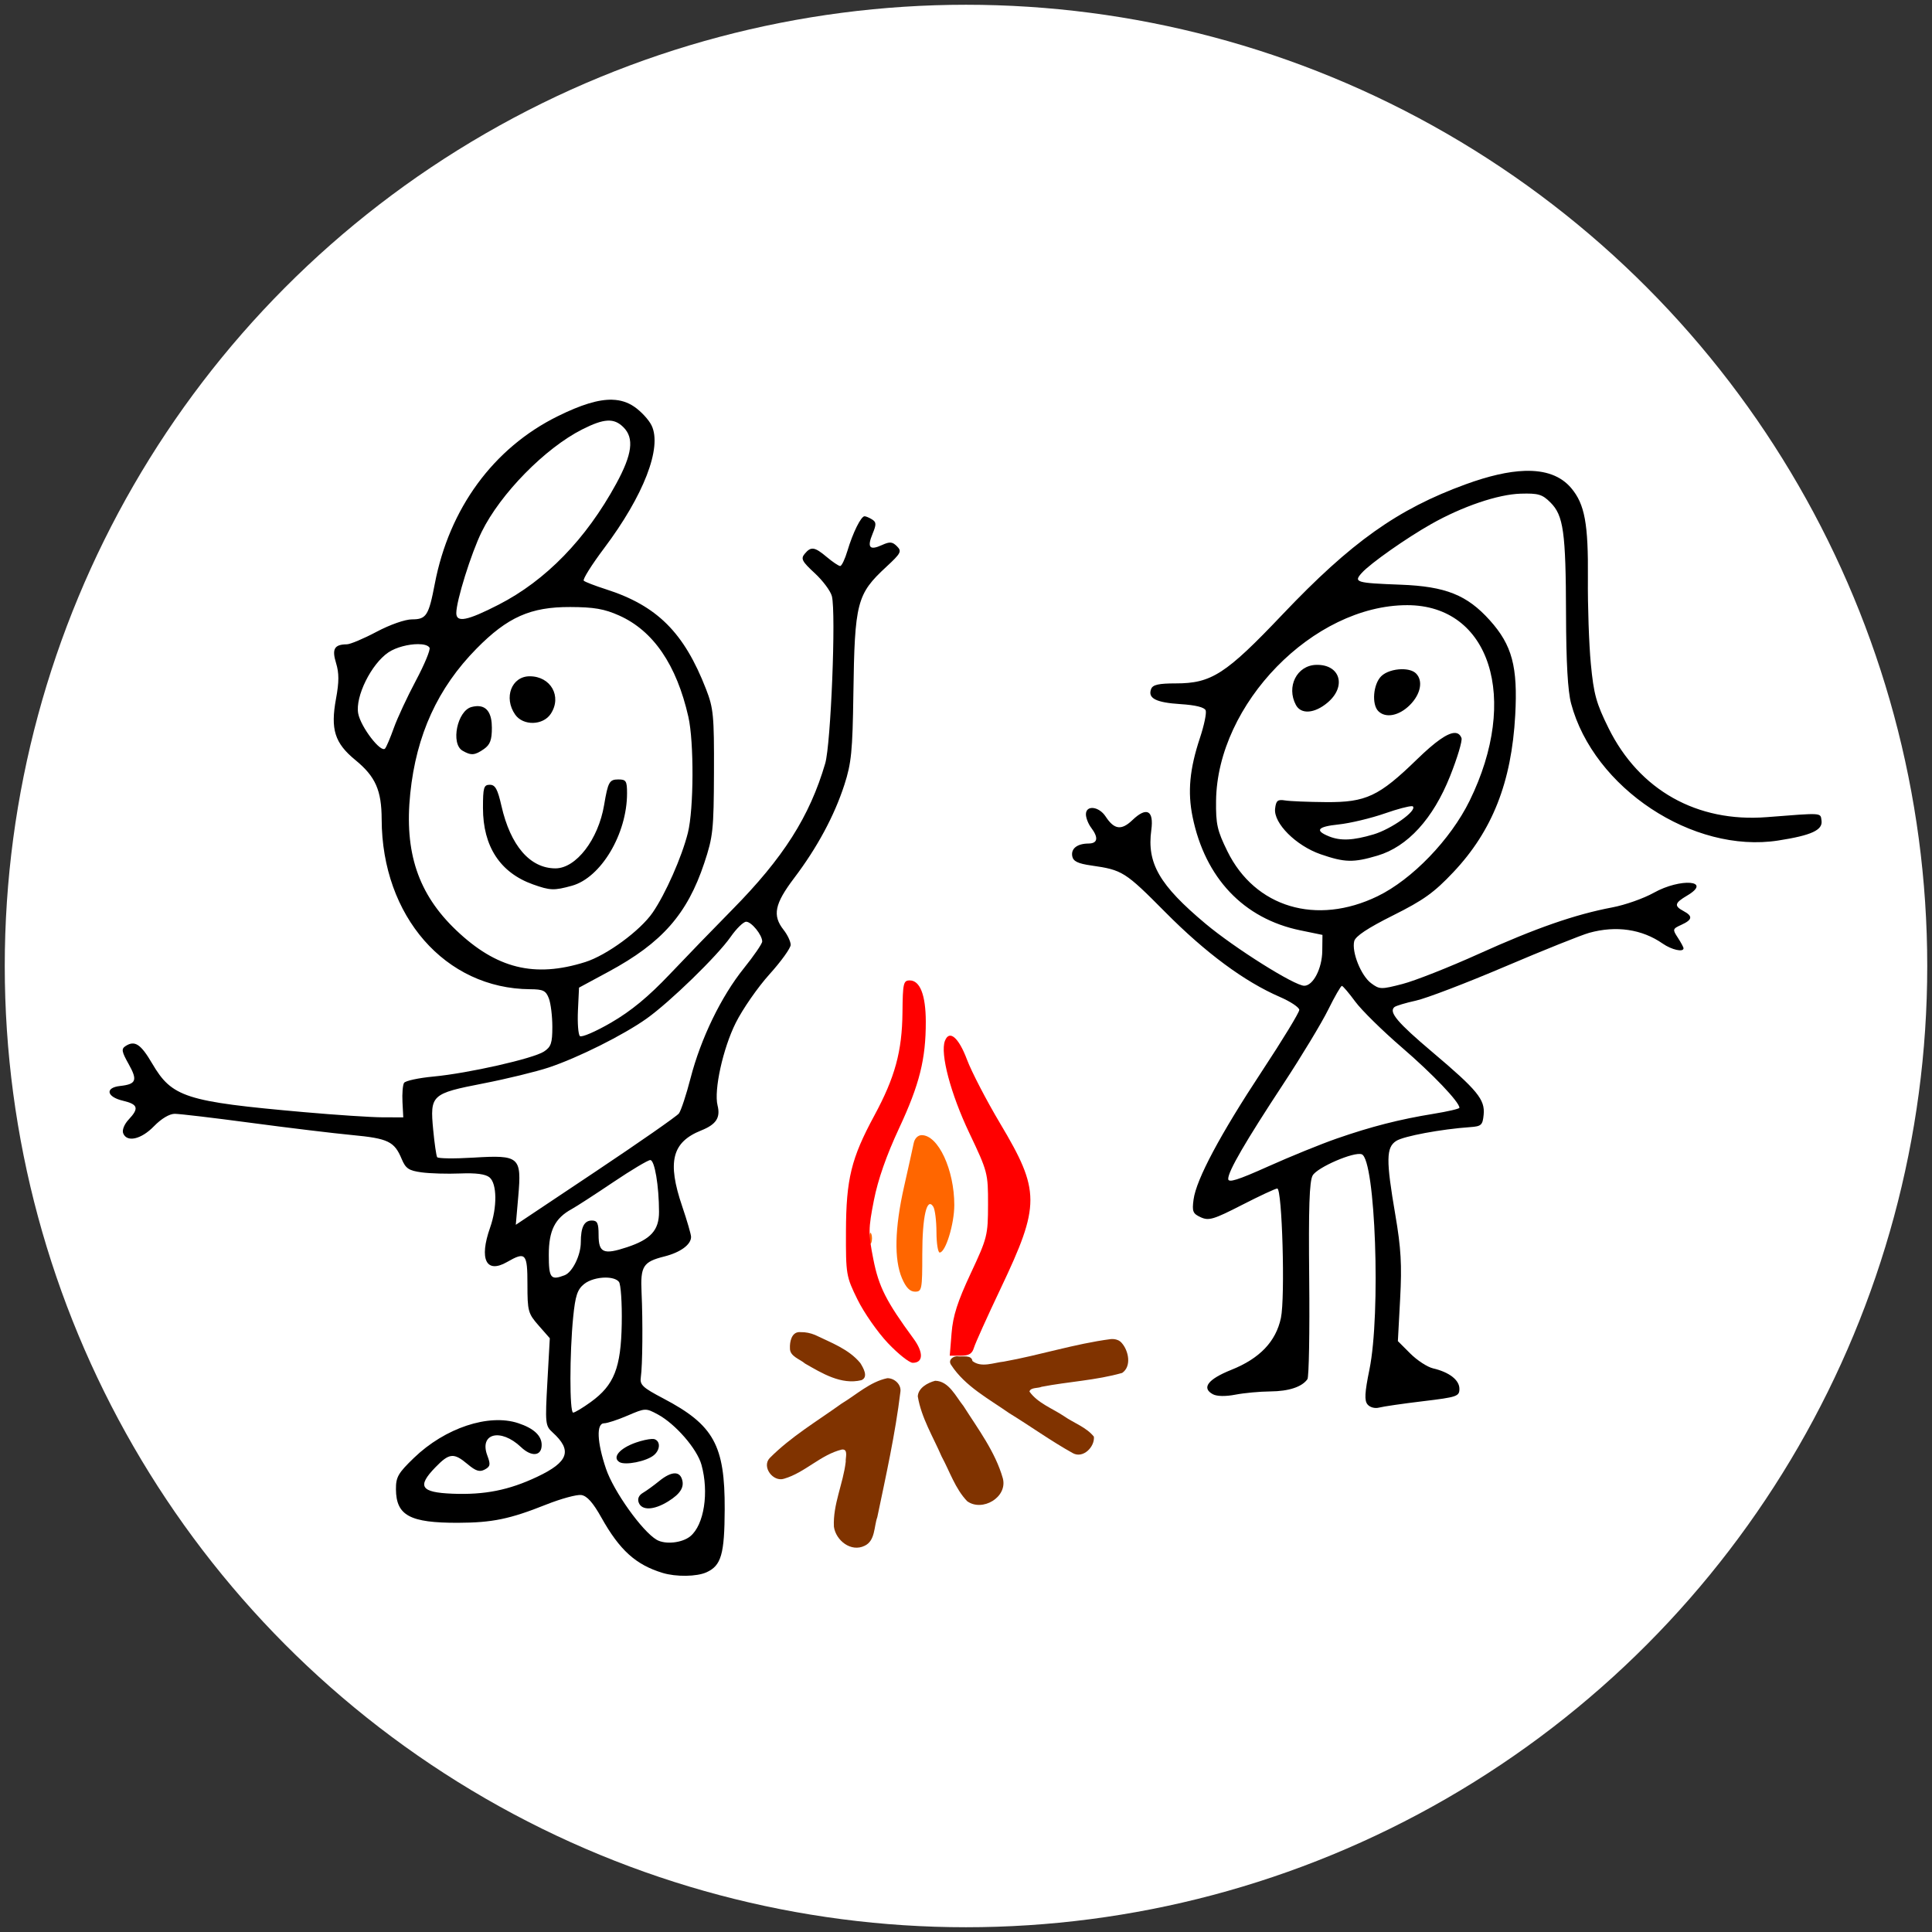 <?xml version="1.0" encoding="UTF-8"?>
<svg id="Layer_1" xmlns="http://www.w3.org/2000/svg" version="1.1" viewBox="0 0 512 512">
  <rect x="0" y="0" width="512" height="512" fill="#333333" stroke="none"/>
  <!-- Generator: Adobe Illustrator 29.5.1, SVG Export Plug-In . SVG Version: 2.1.0 Build 141)  -->
  <g id="layer1">
    <circle cx="256" cy="256" r="254.739" fill="#fff"/>
    <path id="path3394" d="M239.039,338.77c-2.126-4.981-1.94-13.301.543-24.274,1.173-5.185,2.324-10.381,2.558-11.548.252-1.26,1.116-2.121,2.128-2.121,4.367,0,8.63,9.146,8.63,18.513,0,5.058-2.318,12.595-3.873,12.595-.462,0-.847-2.439-.855-5.42-.007-2.981-.387-6.008-.841-6.726-1.695-2.676-2.915,2.58-2.915,12.556,0,9.414-.106,9.96-1.933,9.96-1.338,0-2.399-1.09-3.442-3.535h0ZM230.424,328.165c0-1.296.214-1.826.475-1.178.261.648.261,1.709,0,2.357-.262.648-.475.118-.475-1.178Z" fill="#f60"/>
    <path id="path3392" d="M235.294,355.926c-2.722-2.878-6.343-8.069-8.048-11.535-3.013-6.126-3.098-6.63-3.058-18.098.047-13.842,1.395-19.338,7.513-30.65,5.48-10.132,7.36-17.019,7.464-27.338.078-7.769.241-8.484,1.933-8.484,2.716,0,4.23,3.89,4.246,10.903.022,9.932-1.66,16.659-7.063,28.241-3.356,7.194-5.614,13.643-6.685,19.093-1.488,7.573-1.5,8.821-.153,15.658,1.436,7.289,3.396,11.161,10.646,21.034,2.695,3.67,2.609,6.408-.202,6.408-.904,0-3.871-2.355-6.593-5.233h0ZM252.18,353.268c.366-4.555,1.589-8.369,5.063-15.79,4.408-9.415,4.582-10.105,4.596-18.269.015-8.309-.088-8.701-4.986-19.001-4.925-10.356-7.736-20.989-6.442-24.362,1.164-3.035,3.632-.944,5.846,4.953,1.218,3.243,5.184,10.878,8.813,16.968,10.622,17.82,10.635,21.548.159,43.595-3.572,7.518-6.776,14.623-7.12,15.79-.472,1.603-1.331,2.121-3.519,2.121h-2.894l.482-6.005Z" fill="red"/>
    <path id="path3404" d="M211.765,353.02c-2.013.097-2.506,2.604-2.42,4.297-.046,2.149,2.631,2.847,3.991,4.034,4.463,2.558,9.61,5.731,14.959,4.407,1.942-.835.446-3.32-.302-4.533-3.04-3.699-7.779-5.411-11.974-7.443-1.215-.498-2.512-.786-3.83-.748-.148-.016-.29-.02-.424-.014h0ZM295.16,354.876c-.27-.024-.544-.022-.817.002-9.564,1.256-18.817,4.263-28.306,5.96-2.672.27-5.994,1.716-8.337-.159-.211-1.663-2.575-1.105-3.747-1.216-1.307-.212-2.846.956-1.874,2.288,3.692,5.66,9.932,8.936,15.33,12.724,5.67,3.476,11.087,7.394,16.896,10.623,2.736,1.522,5.85-1.676,5.589-4.366-2.012-2.517-5.348-3.624-7.946-5.446-3.06-2.05-6.932-3.419-9.13-6.504.27-1.154,2.322-.834,3.219-1.267,7.083-1.374,14.405-1.699,21.354-3.676,2.561-1.766,1.683-5.916-.114-7.928-.543-.651-1.308-.961-2.117-1.035h0ZM235.121,365.24c-4.56.96-8.149,4.359-12.055,6.701-6.471,4.658-13.462,8.783-19.101,14.474-2.171,2.33.934,6.429,3.837,5.456,5.547-1.613,9.696-6.386,15.342-7.736,1.735-.146.875,2.223.984,3.233-.66,5.792-3.434,11.339-3.132,17.239.517,3.633,4.545,6.824,8.144,5.037,2.841-1.324,2.443-5.073,3.358-7.596,2.297-11.003,4.756-22.015,6.116-33.178.313-1.959-1.623-3.698-3.494-3.629h0ZM247.826,365.919c-1.955.509-4.479,1.875-4.603,4.13.934,5.677,4.064,10.72,6.32,15.943,2.155,3.968,3.595,8.529,6.762,11.838,3.991,2.906,10.755-1.015,9.464-6.037-2.012-7.066-6.558-13.068-10.446-19.193-1.993-2.45-3.845-6.622-7.496-6.681h0Z" fill="#803300"/>
    <g id="g1164">
      <path id="path3386" d="M162.265,105.93c-3.691-.105-8.298,1.329-14.475,4.381-17.006,8.404-28.742,24.41-32.567,44.417-1.609,8.415-2.247,9.411-6.037,9.411-1.83,0-5.836,1.406-9.406,3.3-3.421,1.815-6.956,3.304-7.856,3.312-3.325.029-4.014,1.229-2.861,4.983.808,2.633.806,4.976-.011,9.408-1.503,8.159-.36,11.783,5.137,16.288,5.317,4.357,6.936,8.01,6.957,15.704.071,25.672,16.874,44.892,39.362,45.021,3.448.02,4.163.371,4.95,2.44.506,1.33.919,4.714.919,7.52,0,4.317-.341,5.325-2.219,6.556-2.854,1.87-20.058,5.761-29.301,6.627-3.936.369-7.437,1.125-7.781,1.681-.344.556-.53,2.84-.415,5.074l.211,4.061-5.465-.012c-3.005-.006-12.415-.626-20.911-1.38-31.33-2.778-34.907-3.924-40.156-12.865-3.041-5.18-4.612-6.216-7.053-4.649-1.18.758-1.061,1.459.814,4.795,2.41,4.289,2.005,5.326-2.26,5.79-4.064.443-3.623,2.878.708,3.902,4.043.956,4.362,2.003,1.53,5.018-1.135,1.208-1.761,2.767-1.443,3.595.964,2.512,4.779,1.653,8.162-1.837,1.943-2.005,4.104-3.299,5.509-3.299,1.272,0,10.373,1.078,20.225,2.395,9.851,1.317,21.904,2.772,26.785,3.233,9.552.904,11.192,1.695,13.13,6.332,1.062,2.541,1.876,3.089,5.275,3.555,2.21.303,6.814.436,10.23.295,4.204-.173,6.718.162,7.777,1.037,1.991,1.646,2.063,7.901.151,13.318-2.957,8.381-1.041,12.284,4.477,9.118,4.963-2.848,5.422-2.347,5.422,5.933,0,7.075.171,7.703,2.964,10.883l2.964,3.376-.643,11.561c-.612,11.023-.549,11.647,1.366,13.38,5.308,4.804,4.259,7.841-4.069,11.78-7.485,3.54-13.927,4.822-22.491,4.477-8.382-.337-9.404-1.92-4.503-6.977,3.704-3.822,4.881-3.938,8.555-.847,2.164,1.821,3.19,2.143,4.536,1.423,1.487-.796,1.588-1.33.697-3.692-2.234-5.919,3.533-7.375,8.92-2.252,2.806,2.668,5.475,2.395,5.475-.563,0-2.477-2.093-4.423-6.228-5.788-7.823-2.582-19.392,1.27-27.61,9.191-4.207,4.055-4.807,5.102-4.781,8.345.056,6.945,3.702,8.909,16.461,8.87,9.058-.028,13.697-.984,23.262-4.792,3.977-1.583,8.201-2.738,9.39-2.567,1.517.218,3.105,1.998,5.326,5.967,4.833,8.638,9.115,12.511,16.225,14.674,3.57,1.086,9.065,1.008,11.641-.166,3.904-1.779,4.768-4.767,4.817-16.686.07-16.987-2.897-22.355-16.229-29.362-5.579-2.932-6.308-3.625-5.995-5.695.452-2.999.552-14.739.191-22.405-.328-6.961.405-8.125,6.008-9.536,4.286-1.079,7.113-3.145,7.113-5.196,0-.65-1.06-4.3-2.356-8.111-4.013-11.799-2.708-16.999,5.044-20.101,3.97-1.589,5.146-3.389,4.331-6.635-1.007-4.012,1.434-15.1,4.814-21.864,1.828-3.659,5.853-9.456,8.943-12.88,3.09-3.424,5.619-6.938,5.619-7.809s-.848-2.662-1.885-3.98c-3.003-3.818-2.379-6.866,2.81-13.72,6.103-8.061,10.649-16.505,13.308-24.716,1.853-5.724,2.169-8.912,2.383-24.039.343-24.289.91-26.484,8.701-33.693,3.916-3.623,4.184-4.139,2.853-5.47-1.22-1.22-1.897-1.275-3.983-.325-3.276,1.493-3.984.64-2.481-2.988,1.022-2.468,1.005-3.082-.109-3.787-.731-.463-1.636-.849-2.012-.856-.94-.02-3.111,4.362-4.547,9.177-.657,2.203-1.52,4.006-1.917,4.006s-1.981-1.06-3.521-2.356c-3.273-2.754-4.211-2.892-5.896-.861-1.068,1.287-.696,2.002,2.676,5.115,2.155,1.99,4.201,4.74,4.545,6.111,1.117,4.451-.272,39.2-1.771,44.31-4.131,14.08-11.09,25.022-24.678,38.793-4.682,4.745-12.119,12.429-16.526,17.074-5.664,5.97-10.212,9.724-15.517,12.808-4.127,2.4-7.861,4.006-8.297,3.57-.436-.436-.665-3.501-.508-6.811l.284-6.018,7.88-4.254c14.108-7.618,20.81-15.234,25.311-28.765,2.32-6.974,2.514-8.783,2.57-24.038.056-15.022-.133-16.994-2.095-22.044-5.84-15.03-12.968-22.131-26.596-26.492-2.852-.913-5.468-1.925-5.813-2.25-.346-.325,2.079-4.197,5.391-8.604,10.488-13.959,15.407-26.659,12.592-32.514-.731-1.521-2.813-3.775-4.628-5.009-1.694-1.152-3.579-1.769-5.793-1.832ZM160.997,111.472c1.695-.087,2.977.507,4.233,1.763,2.877,2.877,2.327,7.154-1.923,14.95-8.014,14.703-18.654,25.646-31.175,32.066-8.296,4.253-11.207,4.83-11.207,2.22,0-3.246,3.935-15.847,6.716-21.509,4.97-10.117,16.808-22.184,26.65-27.164,2.905-1.47,5.012-2.239,6.706-2.326ZM516.917,124.756s.003,0,.004,0l-.056-.035c.016.001.035.025.052.035ZM404.008,124.789c-4.318.149-9.509,1.336-15.602,3.56-18.038,6.583-30.299,15.297-48.534,34.494-15.02,15.813-18.816,18.264-28.27,18.264-4.553,0-6.108.352-6.54,1.478-.944,2.46,1.263,3.598,7.773,4.013,4.018.256,6.369.84,6.684,1.661.267.696-.414,3.969-1.514,7.275-2.746,8.251-3.313,14.334-1.954,20.963,3.321,16.198,13.53,26.954,28.524,30.048l5.891,1.214-.052,4.267c-.057,4.655-2.419,9.209-4.777,9.209-2.572,0-18.426-9.964-26.161-16.442-12.235-10.247-15.576-16.019-14.369-24.825.714-5.21-1.23-6.251-4.977-2.662-2.942,2.819-4.839,2.572-7.133-.929-1.774-2.707-5.219-3.084-5.219-.572,0,.938.623,2.529,1.385,3.535,2.001,2.645,1.753,4.184-.677,4.201-3.026.021-4.718,1.346-4.325,3.388.254,1.321,1.514,1.931,5.03,2.434,8.274,1.184,8.955,1.614,19.645,12.392,10.724,10.812,20.961,18.384,30.346,22.446,2.818,1.22,5.132,2.764,5.14,3.432.009.668-4.426,7.953-9.856,16.187-11.127,16.874-17.445,28.725-18.161,34.063-.427,3.185-.2,3.743,1.917,4.708,2.121.966,3.396.584,10.905-3.265,4.677-2.398,8.889-4.359,9.36-4.359,1.302,0,2.119,28.908.968,34.301-1.336,6.267-5.621,10.748-13.156,13.758-6.207,2.48-7.959,4.81-4.863,6.467,1.057.566,3.349.607,5.949.105,2.326-.449,6.483-.835,9.239-.857,4.92-.04,8.415-1.192,9.858-3.247.401-.57.613-12.49.471-26.489-.192-18.992.04-25.972.917-27.503,1.237-2.161,11.01-6.372,13.009-5.605,3.618,1.388,5.073,42.185,2.035,57.043-1.257,6.146-1.368,8.21-.499,9.257.64.771,1.953,1.123,3.07.824,1.073-.288,6.299-1.047,11.613-1.685,9.062-1.088,9.661-1.292,9.661-3.29,0-2.331-2.686-4.415-6.983-5.417-1.508-.351-4.223-2.121-6.033-3.931l-3.292-3.292.602-11.228c.483-8.988.23-13.417-1.271-22.198-2.498-14.609-2.456-17.909.246-19.635,1.972-1.26,11.917-3.114,19.56-3.646,2.979-.207,3.329-.527,3.596-3.302.387-4.013-1.629-6.47-13.617-16.603-9.244-7.813-11.586-10.591-10.041-11.903.406-.345,2.979-1.117,5.72-1.718,2.741-.6,13.345-4.655,23.567-9.009,10.221-4.354,20.281-8.385,22.355-8.959,7.135-1.973,13.966-.969,19.471,2.862,2.357,1.64,5.511,2.349,5.511,1.237,0-.277-.678-1.54-1.507-2.806-1.446-2.207-1.407-2.347.943-3.418,2.94-1.34,3.087-2.291.564-3.641-2.558-1.369-2.381-2.131.958-4.103,6.807-4.021-1.725-4.729-8.856-.735-2.655,1.487-7.586,3.226-10.956,3.863-9.902,1.872-20.27,5.481-35.421,12.327-7.816,3.532-16.901,7.118-20.189,7.97-5.704,1.478-6.087,1.468-8.334-.209-2.672-1.995-5.184-8.258-4.469-11.139.326-1.313,3.589-3.476,10.279-6.819,8.101-4.047,10.877-6.038,16.002-11.471,10.327-10.947,15.412-23.848,16.383-41.571.707-12.892-.819-18.591-6.741-25.178-6.026-6.703-11.712-8.974-23.6-9.424-11.93-.452-12.561-.645-10.296-3.148,2.288-2.528,11.763-9.19,18.407-12.943,8.255-4.662,17.683-7.86,23.678-8.032,4.681-.134,5.723.174,7.884,2.331,3.463,3.456,4.071,7.807,4.132,29.565.036,12.829.465,20.405,1.344,23.708,5.965,22.405,32.3,39.827,54.889,36.315,8.807-1.369,11.837-2.763,11.476-5.283-.304-2.129.435-2.082-14.505-.912-18.487,1.447-33.79-7.151-41.917-23.552-3.288-6.635-3.945-9.018-4.714-17.106-.491-5.169-.841-15.337-.778-22.596.125-14.515-.827-19.678-4.407-23.933-2.729-3.243-6.838-4.768-12.39-4.577ZM372.886,160.374c21.996-.021,29.9,24.706,16.573,51.843-5.054,10.291-15.235,20.85-24.38,25.287-16.185,7.852-32.475,2.986-39.795-11.889-2.708-5.504-3.086-7.181-3.015-13.38.297-25.714,25.793-51.836,50.618-51.86ZM151.089,160.867c6.337.022,9.053.493,12.989,2.249,9.06,4.043,15.222,13.062,18.348,26.856,1.513,6.676,1.44,24.464-.126,30.728-1.596,6.382-5.929,16.195-9.336,21.143-3.309,4.805-12.189,11.32-17.87,13.111-13.441,4.237-23.532,1.741-34.233-8.466-10.052-9.588-13.75-20.629-12.136-36.23,1.606-15.527,7.28-27.924,17.554-38.36,8.223-8.353,14.328-11.067,24.809-11.031ZM110.778,170.702c1.482.001,2.654.296,3.049.935.306.494-1.318,4.419-3.607,8.72-2.289,4.301-4.917,9.941-5.841,12.534-.923,2.592-1.969,5.054-2.324,5.47-1.095,1.279-6.454-5.701-7.126-9.283-.835-4.449,3.456-13.127,8.005-16.192,2.04-1.375,5.373-2.186,7.843-2.184ZM348.792,176.195c-5.112.145-7.957,5.784-5.363,10.631,1.361,2.543,4.936,2.279,8.379-.618,5.13-4.316,3.359-10.194-3.016-10.013ZM371.439,177.349c-2.023.029-4.231.686-5.419,1.873-2.111,2.111-2.546,7.445-.754,9.238,1.938,1.938,5.495,1.248,8.367-1.624,2.872-2.872,3.562-6.429,1.624-8.367-.784-.784-2.246-1.142-3.819-1.12ZM140.379,179.222c-4.82,0-6.976,5.693-3.847,10.16,2.114,3.018,7.393,2.893,9.435-.224,3.007-4.589,0-9.936-5.588-9.936ZM126.775,187.138c-.544-.023-1.149.051-1.813.225-3.779.988-5.58,9.721-2.388,11.58,2.277,1.326,3.259,1.248,5.683-.449,1.626-1.139,2.095-2.397,2.095-5.623,0-3.693-1.22-5.632-3.576-5.733ZM385.49,194.237c-1.919.031-5.16,2.326-9.975,7.005-10.086,9.802-13.499,11.406-24.106,11.327-4.666-.035-9.545-.234-10.841-.443-1.979-.319-2.404.031-2.652,2.184-.443,3.842,5.543,9.826,12.092,12.086,6.375,2.2,8.647,2.252,15.059.348,7.963-2.365,14.708-9.748,19.205-21.022,1.942-4.868,3.31-9.43,3.039-10.135-.349-.91-.949-1.363-1.822-1.349ZM163.88,206.56c-2.39,0-2.752.649-3.787,6.794-1.536,9.117-7.422,16.772-12.893,16.772-6.726,0-11.915-6-14.31-16.544-1.013-4.462-1.645-5.609-3.085-5.609-1.601,0-1.811.714-1.811,6.156,0,10.186,4.558,17.15,13.252,20.247,4.576,1.63,5.573,1.665,10.316.355,7.694-2.126,14.612-13.725,14.612-24.5,0-3.261-.256-3.67-2.293-3.67ZM374.178,213.648c.126.004.212.023.249.061,1.142,1.142-5.707,6.013-10.425,7.415-5.436,1.614-8.729,1.761-11.791.526-3.873-1.563-3.074-2.575,2.489-3.157,3.078-.322,8.653-1.653,12.388-2.958,3.268-1.142,6.205-1.913,7.09-1.887ZM197.744,244.267c1.408,0,4.249,3.503,4.249,5.239,0,.577-2.188,3.771-4.862,7.096-6.016,7.481-11.41,18.605-14.131,29.142-1.138,4.407-2.527,8.609-3.085,9.337-.559.729-10.513,7.666-22.12,15.416l-21.105,14.09.656-7.517c.918-10.528.337-11.032-11.875-10.288-5.059.308-9.389.253-9.622-.123s-.705-3.645-1.049-7.264c-.877-9.225-.477-9.596,13.254-12.27,6.189-1.205,14.01-3.108,17.38-4.23,7.742-2.577,19.802-8.603,25.924-12.956,6.199-4.407,18.749-16.615,22.275-21.666,1.538-2.203,3.388-4.006,4.111-4.006ZM355.617,261.272c.278.02,1.871,1.897,3.542,4.169,1.671,2.272,7.238,7.746,12.371,12.165,8.129,6.998,15.23,14.443,15.23,15.966,0,.267-3.076.985-6.835,1.595-9.045,1.467-16.517,3.377-25.688,6.565-4.148,1.442-12.313,4.762-18.146,7.38-8.146,3.655-10.605,4.421-10.605,3.301,0-2.036,4.536-9.846,14.681-25.275,4.78-7.27,10.098-16.073,11.818-19.561s3.355-6.326,3.632-6.306ZM172.334,307.427c1.152,0,2.3,6.804,2.314,13.726.01,4.861-2.171,7.276-8.462,9.365-6.242,2.073-7.554,1.506-7.554-3.265,0-3.1-.33-3.8-1.785-3.8-2.039,0-2.929,1.755-2.929,5.779,0,3.416-2.215,7.924-4.284,8.718-3.7,1.42-4.199.774-4.199-5.415,0-6.441,1.625-9.685,6.069-12.115,1.216-.665,6.148-3.86,10.961-7.1s9.254-5.892,9.869-5.892ZM160.497,338.572c1.561.003,2.933.371,3.531,1.142.503.648.836,5.631.74,11.075-.205,11.713-2.004,16.271-8.19,20.752-2.138,1.548-4.247,2.816-4.688,2.816-.965,0-.957-15.655.012-25.339.564-5.634,1.111-7.292,2.875-8.72,1.393-1.128,3.713-1.729,5.72-1.726ZM170.889,373.591c1.015-.039,1.842.388,3.431,1.243,4.67,2.515,10.403,9.119,11.572,13.328,2.034,7.324.702,15.934-2.931,18.946-2.162,1.793-6.656,2.273-8.928.954-3.838-2.23-11.42-12.854-13.437-18.827-2.396-7.095-2.598-12.051-.49-12.051.811,0,3.614-.921,6.228-2.045,2.337-1.005,3.54-1.51,4.555-1.548ZM172.725,381.343c-.995.045-2.632.403-4.183.945-4.323,1.509-6.382,3.932-4.394,5.173,1.51.942,7.153-.179,9.122-1.813,1.696-1.408,1.807-3.654.209-4.24-.162-.059-.422-.079-.754-.064ZM178.879,390.454c-1.066-.021-2.498.666-4.195,2.049-1.431,1.167-3.372,2.572-4.311,3.123-1.087.638-1.486,1.581-1.098,2.592.819,2.135,4.016,2.005,7.77-.315,3.362-2.078,4.45-3.918,3.61-6.108-.337-.879-.946-1.325-1.775-1.342Z"/>
    </g>
  </g>
</svg>